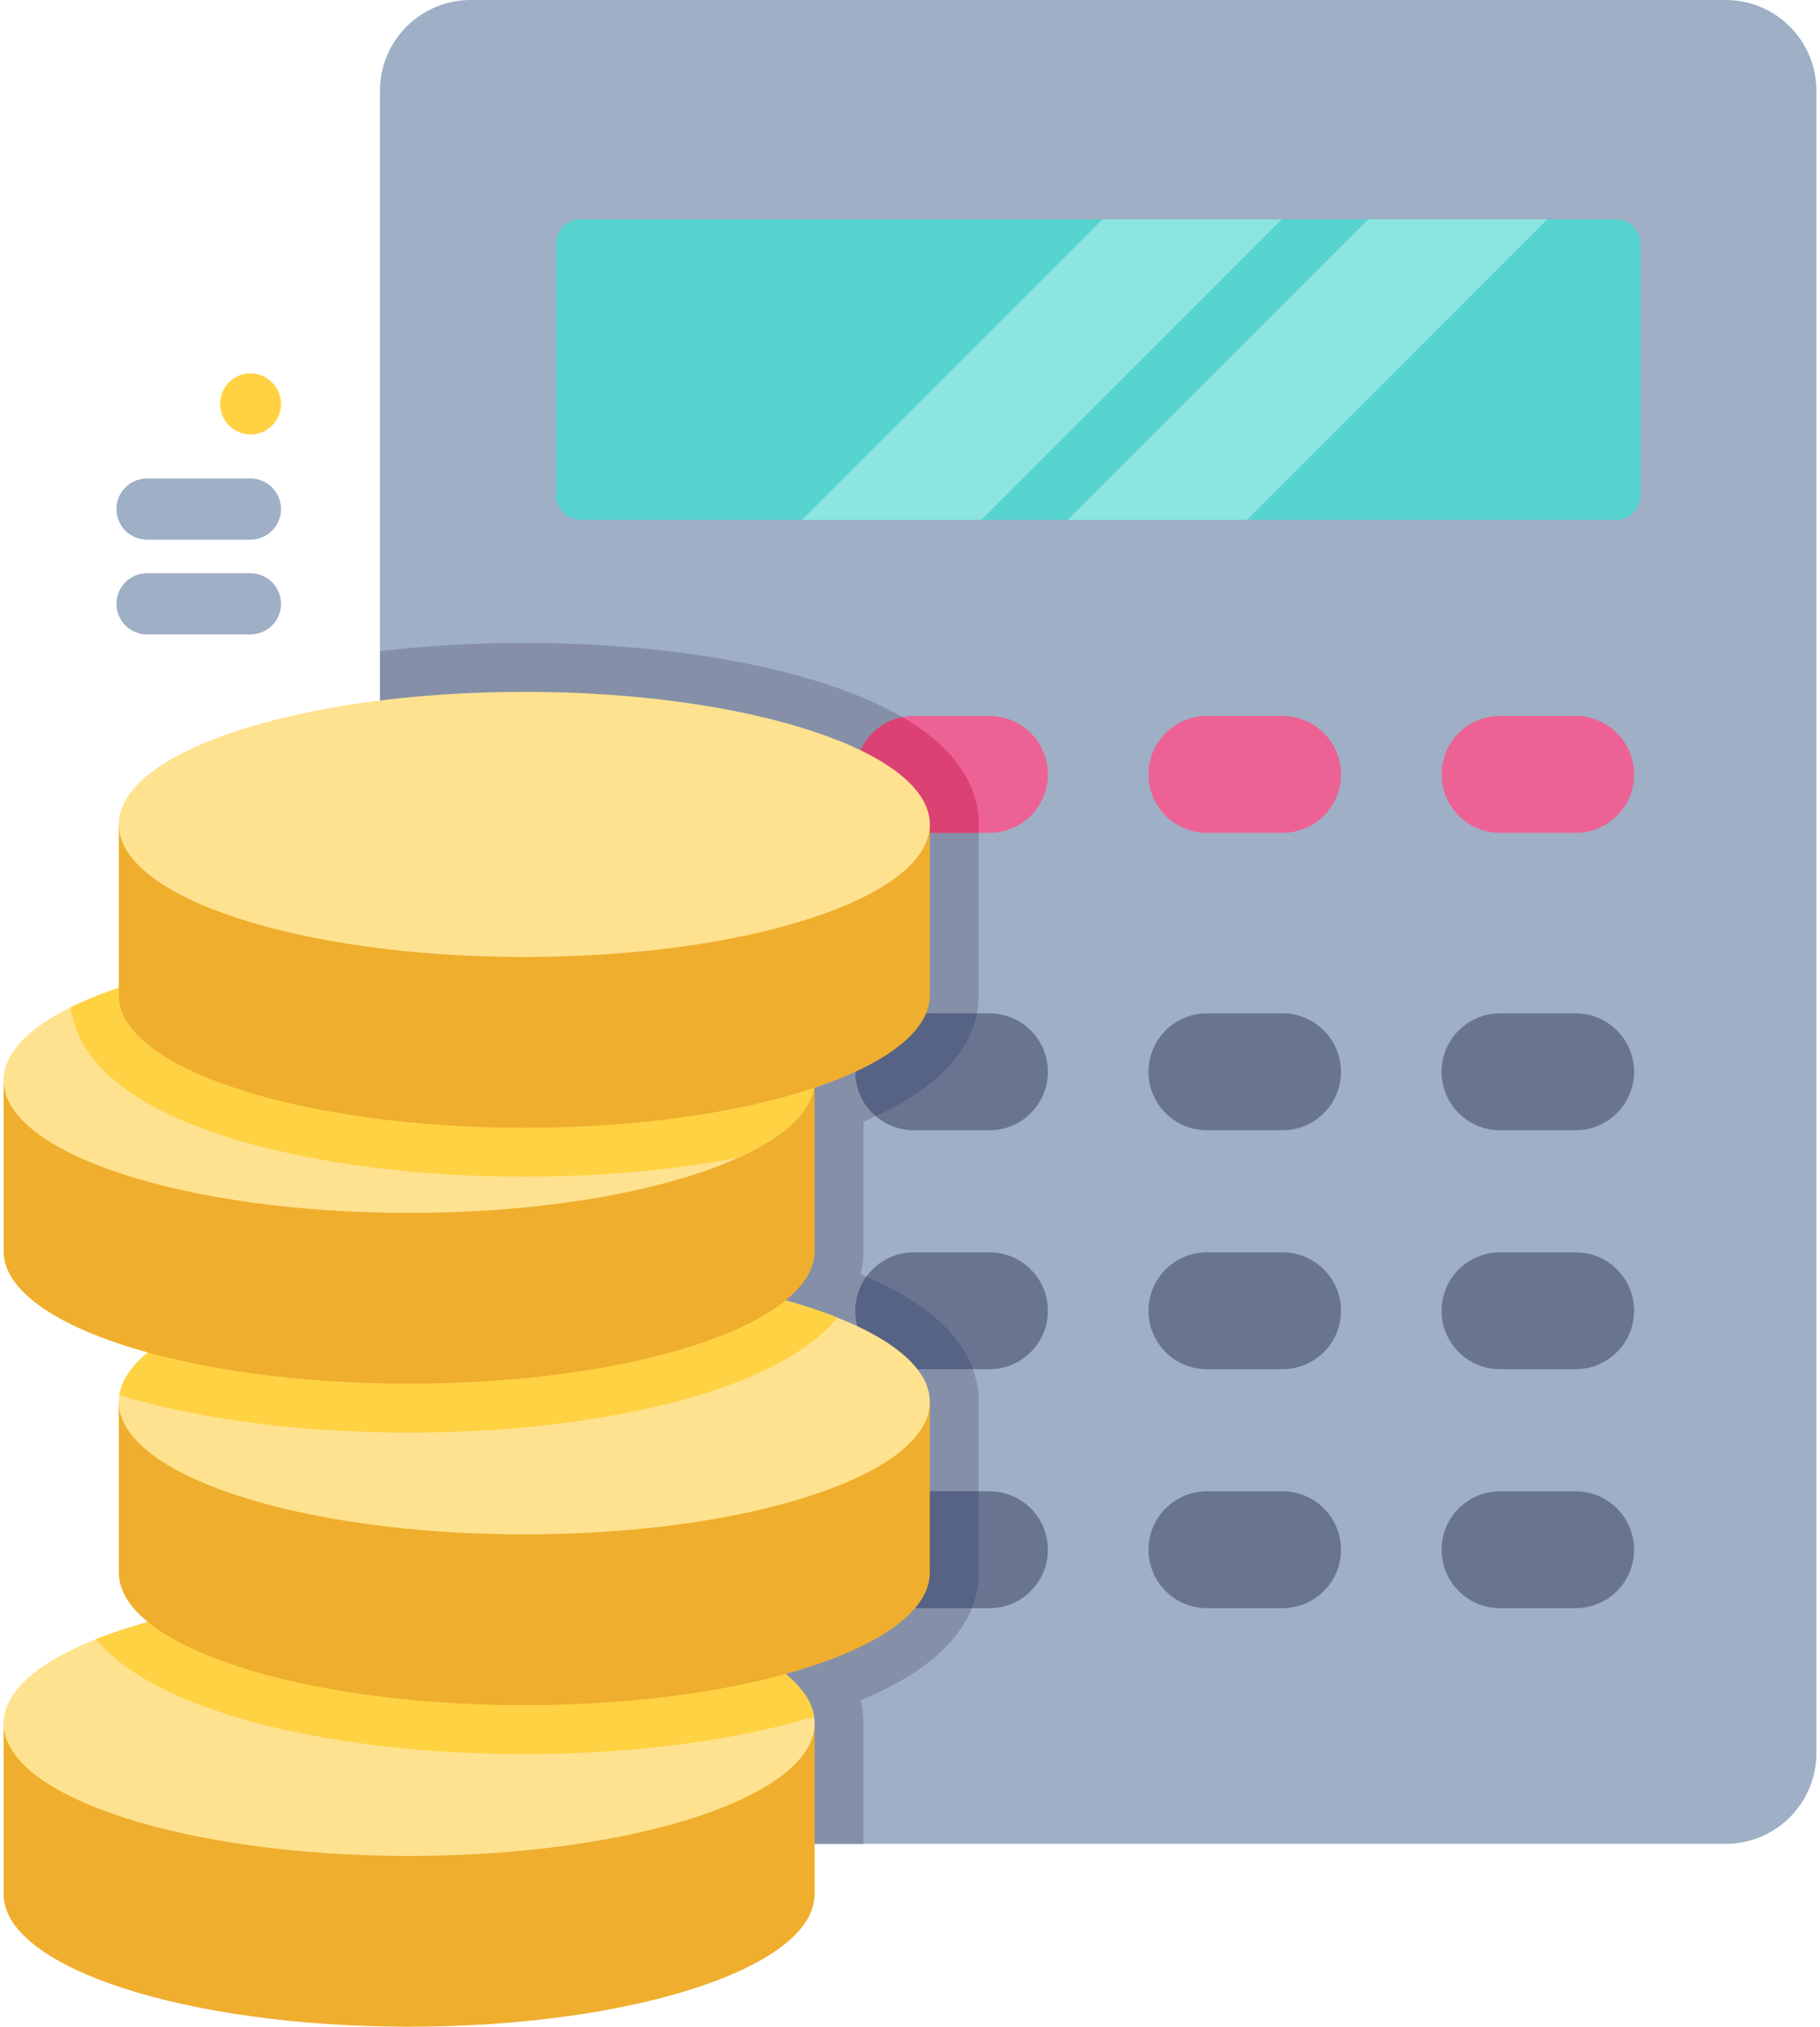 <svg xmlns="http://www.w3.org/2000/svg" width="460" height="512" fill="none"><path fill="#9EAFC6" d="M459.092 22.932v419.943c0 12.661-10.271 22.932-22.932 22.932H118.967c-12.661 0-22.932-10.271-22.932-22.932V22.932C96.035 10.271 106.306 0 118.967 0H436.16c12.661 0 22.932 10.271 22.932 22.932"/><path fill="#8590A8" d="M218.246 316.06c0 1.834-.206 3.791-.721 5.841 24.405 10.055 29.844 22.849 29.844 32.245v43.144c0 9.385-5.439 22.18-29.844 32.234.48 1.91.722 3.872.721 5.841v30.442h-99.279c-12.661 0-22.932-10.271-22.932-22.932V164.51c11.579-1.37 23.89-2.091 36.489-2.091 28.639 0 55.743 3.698 76.306 10.415 31.853 10.415 38.539 25.013 38.539 35.438v43.144c0 9.292-5.336 21.922-29.123 31.925z"/><path fill="#57D3D0" d="M414.608 61.584v63.572a6.185 6.185 0 0 1-6.181 6.181H146.7a6.17 6.17 0 0 1-4.371-1.81 6.19 6.19 0 0 1-1.81-4.371V61.584a6.2 6.2 0 0 1 1.81-4.37 6.18 6.18 0 0 1 4.371-1.81h261.728a6.18 6.18 0 0 1 6.18 6.18"/><path fill="#8CE5E1" d="m323.963 55.403-75.925 75.935h-45.317l75.934-75.935zm67.126 0-75.934 75.935h-45.318l75.935-75.935z"/><path fill="#ED6294" d="M176.007 210.394h-19.13c-8.151 0-14.759-6.608-14.759-14.759s6.608-14.759 14.759-14.759h19.13c8.151 0 14.759 6.608 14.759 14.759-.001 8.151-6.608 14.759-14.759 14.759m88.844-14.763c0 4.079-1.659 7.767-4.327 10.446a14.7 14.7 0 0 1-10.436 4.316h-19.13c-8.149 0-14.763-6.603-14.763-14.762a14.67 14.67 0 0 1 4.327-10.436 14.7 14.7 0 0 1 7.531-4.028c.957-.189 1.93-.286 2.905-.288h19.13c8.149 0 14.763 6.604 14.763 14.752"/><path fill="#DC4173" d="M247.369 208.272v2.122h-16.411c-8.149 0-14.763-6.603-14.763-14.762a14.67 14.67 0 0 1 4.327-10.436 14.7 14.7 0 0 1 7.531-4.028c15.514 9.014 19.316 19.243 19.316 27.104"/><path fill="#ED6294" d="M324.168 210.394h-19.13c-8.151 0-14.759-6.608-14.759-14.759s6.608-14.759 14.759-14.759h19.13c8.151 0 14.759 6.608 14.759 14.759s-6.608 14.759-14.759 14.759m74.08 0h-19.13c-8.151 0-14.759-6.608-14.759-14.759s6.608-14.759 14.759-14.759h19.13c8.151 0 14.759 6.608 14.759 14.759s-6.608 14.759-14.759 14.759"/><path fill="#697491" d="M176.007 285.522h-19.13c-8.151 0-14.759-6.608-14.759-14.759s6.608-14.759 14.759-14.759h19.13c8.151 0 14.759 6.608 14.759 14.759-.001 8.151-6.608 14.759-14.759 14.759m88.844-14.759c0 4.069-1.659 7.767-4.327 10.436a14.66 14.66 0 0 1-10.436 4.327h-19.13a14.65 14.65 0 0 1-9.601-3.554 14.72 14.72 0 0 1-5.161-11.208c0-4.069 1.648-7.768 4.327-10.436a14.7 14.7 0 0 1 10.436-4.327h19.13c8.148-.001 14.762 6.613 14.762 14.762"/><path fill="#576384" d="M216.196 270.763c0-4.069 1.648-7.768 4.327-10.436A14.7 14.7 0 0 1 230.959 256h15.968c-1.586 8.138-7.891 17.802-25.569 25.971a14.72 14.72 0 0 1-5.162-11.208"/><path fill="#697491" d="M324.168 285.522h-19.13c-8.151 0-14.759-6.608-14.759-14.759s6.608-14.759 14.759-14.759h19.13c8.151 0 14.759 6.608 14.759 14.759s-6.608 14.759-14.759 14.759m74.08 0h-19.13c-8.151 0-14.759-6.608-14.759-14.759s6.608-14.759 14.759-14.759h19.13c8.151 0 14.759 6.608 14.759 14.759s-6.608 14.759-14.759 14.759m-222.241 60.369h-19.13c-8.151 0-14.759-6.608-14.759-14.759s6.608-14.759 14.759-14.759h19.13c8.151 0 14.759 6.608 14.759 14.759-.001 8.151-6.608 14.759-14.759 14.759m88.844-14.76c0 4.069-1.659 7.768-4.327 10.436a14.68 14.68 0 0 1-10.436 4.327h-19.13c-8.149 0-14.763-6.614-14.763-14.763a14.66 14.66 0 0 1 2.782-8.622c.464-.649.979-1.257 1.545-1.813a14.7 14.7 0 0 1 10.436-4.327h19.13c8.149 0 14.763 6.613 14.763 14.762"/><path fill="#576384" d="M216.196 331.131a14.66 14.66 0 0 1 2.782-8.622c16.771 7.211 24.147 15.741 26.929 23.385h-14.948c-8.15 0-14.763-6.614-14.763-14.763"/><path fill="#697491" d="M324.168 345.891h-19.13c-8.151 0-14.759-6.608-14.759-14.759s6.608-14.759 14.759-14.759h19.13c8.151 0 14.759 6.608 14.759 14.759s-6.608 14.759-14.759 14.759m74.08 0h-19.13c-8.151 0-14.759-6.608-14.759-14.759s6.608-14.759 14.759-14.759h19.13c8.151 0 14.759 6.608 14.759 14.759s-6.608 14.759-14.759 14.759M176.007 406.26h-19.13c-8.151 0-14.759-6.608-14.759-14.759s6.608-14.759 14.759-14.759h19.13c8.151 0 14.759 6.608 14.759 14.759-.001 8.152-6.608 14.759-14.759 14.759m88.844-14.76c0 4.069-1.659 7.768-4.327 10.436a14.66 14.66 0 0 1-10.436 4.327h-19.13c-8.149 0-14.763-6.614-14.763-14.762 0-4.069 1.648-7.757 4.327-10.436a14.713 14.713 0 0 1 10.436-4.316h19.13c8.149-.002 14.763 6.602 14.763 14.751"/><path fill="#576384" d="M230.958 376.747h16.411v20.542c0 2.751-.464 5.79-1.741 8.973h-14.67c-8.149 0-14.763-6.614-14.763-14.762 0-4.069 1.648-7.757 4.327-10.436a14.732 14.732 0 0 1 10.436-4.317"/><path fill="#697491" d="M324.168 406.26h-19.13c-8.151 0-14.759-6.608-14.759-14.759s6.608-14.759 14.759-14.759h19.13c8.151 0 14.759 6.608 14.759 14.759s-6.608 14.759-14.759 14.759m74.08 0h-19.13c-8.151 0-14.759-6.608-14.759-14.759s6.608-14.759 14.759-14.759h19.13c8.151 0 14.759 6.608 14.759 14.759s-6.608 14.759-14.759 14.759"/><path fill="#EFAE2E" d="M.909 435.369v43.142C.909 497.006 46.795 512 103.398 512s102.489-14.993 102.489-33.489v-43.142z"/><path fill="#FFE28F" d="M205.883 435.365c0 18.502-45.884 33.491-102.482 33.491-56.608 0-102.493-14.989-102.493-33.491 0-8.066 8.746-15.473 23.313-21.253 18.79-7.469 47.285-12.228 79.18-12.228 54.857 0 99.66 14.083 102.349 31.791.092.557.133 1.123.133 1.69"/><path fill="#FFD243" d="M205.75 433.675c-20.15 6.109-45.998 9.457-73.225 9.457-28.649 0-55.753-3.698-76.316-10.415-16.68-5.45-26.455-12.053-31.987-18.605 18.79-7.469 47.285-12.228 79.18-12.228 54.856 0 99.659 14.083 102.348 31.791"/><path fill="#EFAE2E" d="M30.033 354.142v43.142c0 18.495 45.886 33.489 102.489 33.489s102.489-14.993 102.489-33.489v-43.142z"/><path fill="#FFE28F" d="M235.007 354.145c0 18.492-45.884 33.481-102.482 33.481-56.608 0-102.493-14.989-102.493-33.481 0-.567.041-1.133.134-1.69 2.689-17.719 47.491-31.802 102.359-31.802 31.894 0 60.379 4.759 79.169 12.228 14.566 5.781 23.313 13.188 23.313 21.264"/><path fill="#FFD243" d="M211.694 332.882c-5.522 6.552-15.298 13.155-31.987 18.605-20.562 6.717-47.667 10.426-76.306 10.426-27.238 0-53.085-3.348-73.236-9.457 2.689-17.719 47.491-31.802 102.359-31.802 31.895 0 60.379 4.76 79.17 12.228"/><path fill="#EFAE2E" d="M.909 272.915v43.142c0 18.495 45.886 33.489 102.489 33.489s102.489-14.993 102.489-33.489v-43.142z"/><path fill="#FFE28F" d="M205.883 272.915c0 7.304-7.139 14.052-19.264 19.553-18.605 8.437-48.944 13.938-83.218 13.938-56.608 0-102.493-14.999-102.493-33.491 0-6.82 6.243-13.166 16.957-18.45 18.337-9.066 49.799-15.041 85.536-15.041 56.598 0 102.482 15 102.482 33.491"/><path fill="#FFD243" d="M205.883 272.915c0 7.304-7.139 14.052-19.264 19.553-16.328 3.121-34.861 4.79-54.095 4.79-28.649 0-55.743-3.698-76.316-10.415-28.845-9.426-37.056-22.293-38.343-32.379 18.337-9.066 49.799-15.041 85.536-15.041 56.598.001 102.482 15.001 102.482 33.492"/><path fill="#EFAE2E" d="M30.033 208.27v43.142c0 18.495 45.886 33.489 102.489 33.489s102.489-14.993 102.489-33.489V208.27z"/><path fill="#FFE28F" d="M132.52 241.759c56.604 0 102.49-14.993 102.49-33.489s-45.886-33.489-102.49-33.489S30.03 189.775 30.03 208.27c0 18.496 45.886 33.489 102.49 33.489"/><path fill="#9EAFC6" d="M63.288 160.27H37.165a7.726 7.726 0 1 1 0-15.452h26.123a7.726 7.726 0 0 1 0 15.452m0-23.943H37.165a7.726 7.726 0 1 1 0-15.452h26.123a7.726 7.726 0 0 1 0 15.452"/><path fill="#FFD243" d="M63.34 109.766h-.103a7.727 7.727 0 0 1 0-15.452c4.267 0 7.778 3.46 7.778 7.726s-3.408 7.726-7.675 7.726"/></svg>